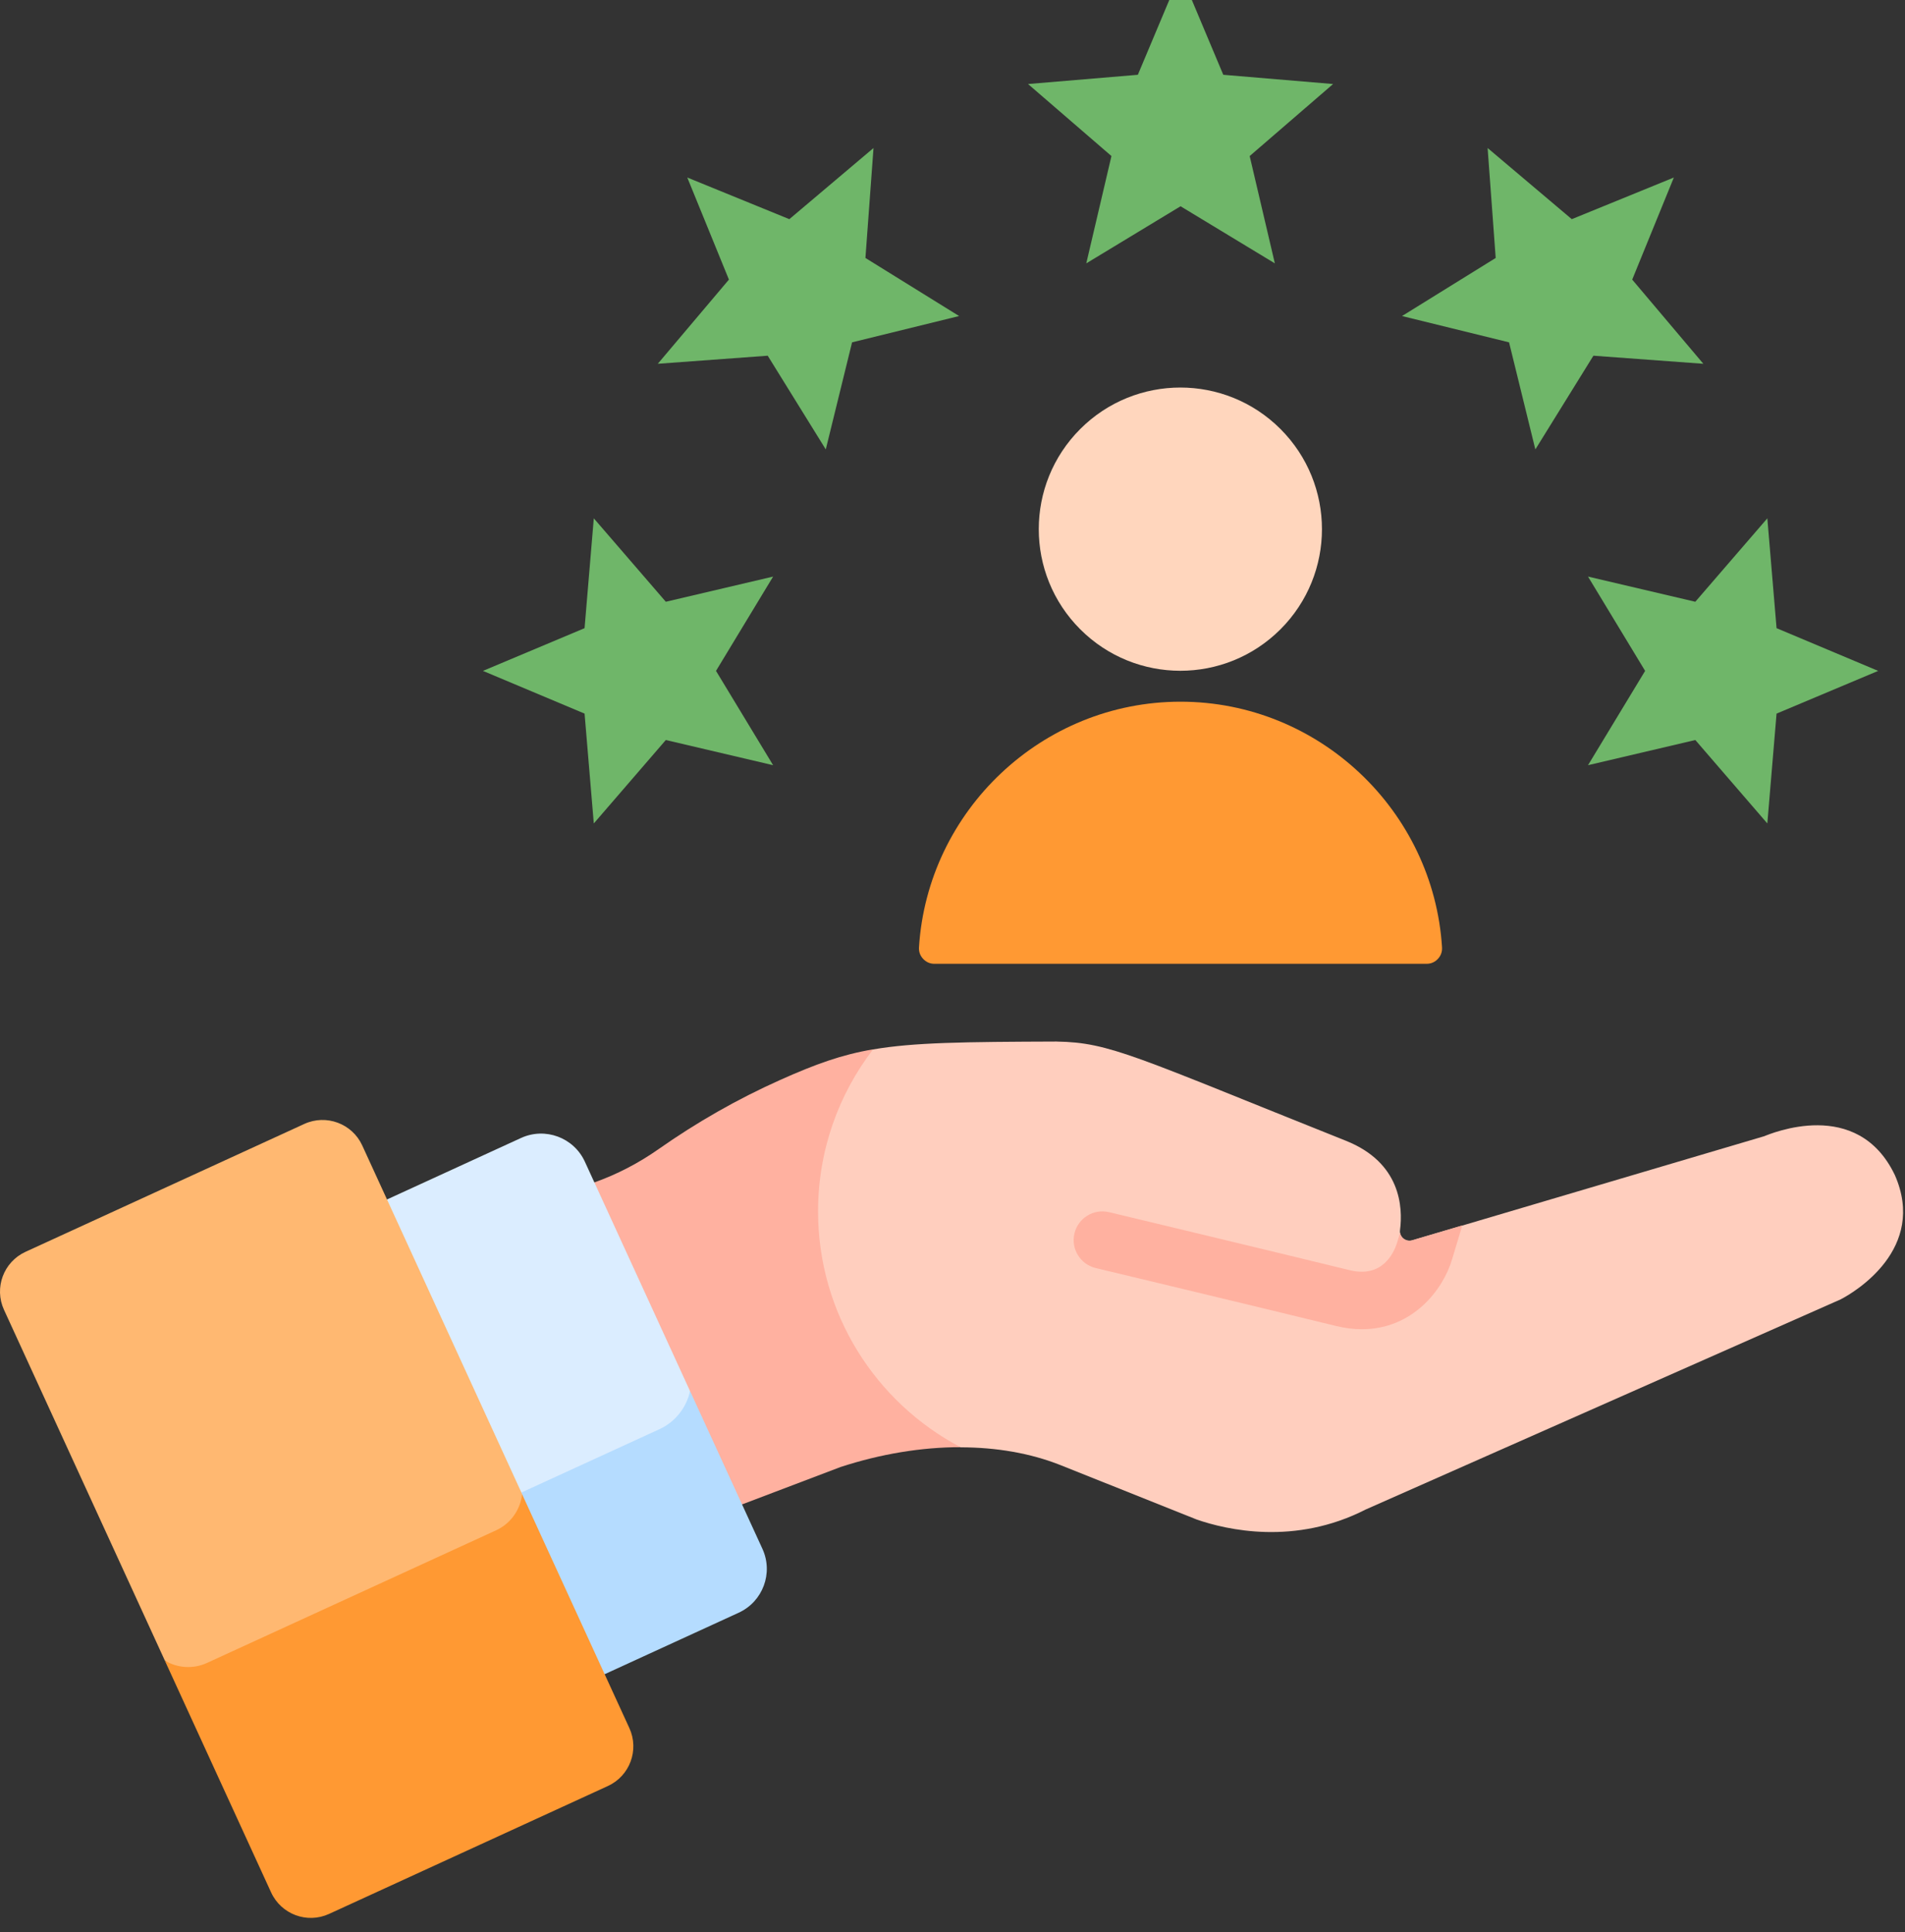 <svg width="71" height="72" viewBox="0 0 71 72" fill="none" xmlns="http://www.w3.org/2000/svg">
<rect x="0" y="0" width="71" height="72" fill="#333333" stroke="none"/>
<path d="M70.621 43.786C69.222 40.864 66.002 42.245 65.732 42.346L52.631 46.222C52.387 46.294 52.146 46.093 52.179 45.841C52.291 44.979 52.205 43.325 50.164 42.51C42.31 39.375 41.373 38.844 39.386 38.813L39.385 38.812C35.921 38.824 34.056 38.845 32.541 39.106L30.833 39.934L29.727 44.68L30.119 48.605L32.795 52.886L35.799 53.933C37.127 53.934 38.401 54.148 39.54 54.602L44.608 56.626C45.716 57.008 48.261 57.602 50.902 56.249C50.904 56.248 50.905 56.248 50.905 56.248C51.169 56.131 67.814 48.768 68.599 48.421C69.135 48.146 71.828 46.53 70.621 43.786Z" fill="#FFCEBE"/>
<path d="M30.49 45.142C30.49 42.868 31.256 40.775 32.541 39.102C31.369 39.303 30.406 39.649 29.074 40.245C27.476 40.96 25.959 41.827 24.538 42.826C23.801 43.343 23 43.76 22.154 44.061L21.865 45.187L26.432 55.605L27.658 56.06L31.33 54.666C32.817 54.181 34.341 53.927 35.798 53.928C32.643 52.267 30.49 48.956 30.49 45.142Z" fill="#FFB1A0"/>
<path d="M25.087 53.635L25.718 52.672V51.837L21.798 43.289C21.384 42.388 20.319 41.993 19.418 42.406L14.421 44.698L13.92 46.216L18.654 56.389L25.087 53.635Z" fill="#DBEDFF"/>
<path d="M28.416 57.716L25.719 51.836C25.585 52.442 25.181 52.981 24.574 53.259L18.869 55.876L18.273 55.568L21.104 61.65L22.535 62.388L27.532 60.096C28.433 59.682 28.829 58.617 28.416 57.716Z" fill="#B5DCFF"/>
<path d="M54.117 46.934L54.5 45.664L52.632 46.216C52.422 46.279 52.215 46.138 52.182 45.937L52.069 46.311C51.94 46.716 51.508 47.627 50.305 47.332C47.974 46.761 41.402 45.186 41.336 45.17C40.761 45.033 40.183 45.387 40.045 45.962C39.907 46.536 40.262 47.114 40.837 47.252C40.903 47.268 47.469 48.841 49.795 49.411C50.137 49.495 50.459 49.532 50.762 49.532C52.64 49.533 53.781 48.072 54.117 46.934Z" fill="#FFB1A0"/>
<path d="M6.809 62.383L8.093 62.129L18.992 57.107L19.495 56.546L19.459 55.675L13.501 42.685C13.126 41.867 12.158 41.508 11.34 41.883L0.951 46.648C0.133 47.023 -0.227 47.991 0.149 48.809L6.142 61.875L6.809 62.383Z" fill="#FFB871"/>
<path d="M23.456 64.394L19.459 55.68C19.395 56.248 19.045 56.771 18.486 57.027L7.716 61.967C7.19 62.208 6.604 62.156 6.143 61.88L10.104 70.518C10.48 71.337 11.447 71.696 12.265 71.32L22.654 66.555C23.473 66.18 23.832 65.213 23.456 64.394Z" fill="#FF9933"/>
<path fill-rule="evenodd" clip-rule="evenodd" d="M53.745 35.302C53.426 30.213 49.164 26.148 43.998 26.148C38.833 26.148 34.57 30.213 34.251 35.302C34.241 35.467 34.294 35.612 34.407 35.733C34.52 35.853 34.662 35.915 34.827 35.915H53.169C53.335 35.915 53.477 35.853 53.59 35.733C53.703 35.612 53.755 35.467 53.745 35.302Z" fill="#FF9933"/>
<path d="M47.724 23.45C49.785 21.39 49.785 18.048 47.724 15.987C45.663 13.926 42.322 13.926 40.261 15.987C38.2 18.048 38.2 21.39 40.261 23.45C42.322 25.511 45.663 25.511 47.724 23.45Z" fill="#FFD6BD"/>
<path fill-rule="evenodd" clip-rule="evenodd" d="M70 25L66.213 26.592L65.869 30.685L63.185 27.576L59.186 28.514L61.314 25L59.186 21.486L63.185 22.424L65.869 19.315L66.213 23.408L70 25ZM18 25L21.787 23.408L22.131 19.315L24.815 22.424L28.814 21.486L26.686 25L28.814 28.514L24.815 27.576L22.131 30.685L21.787 26.592L18 25ZM25.615 6.615L29.419 8.167L32.556 5.516L32.255 9.613L35.746 11.777L31.757 12.757L30.777 16.747L28.613 13.255L24.516 13.556L27.167 10.419L25.615 6.615ZM44 -1L45.592 2.787L49.685 3.131L46.576 5.815L47.514 9.814L44 7.686L40.486 9.814L41.424 5.815L38.315 3.131L42.408 2.787L44 -1ZM62.385 6.615L60.833 10.419L63.484 13.556L59.387 13.255L57.223 16.747L56.243 12.757L52.254 11.777L55.745 9.613L55.444 5.516L58.581 8.167L62.385 6.615Z" fill="#6FB669"/>
</svg>
